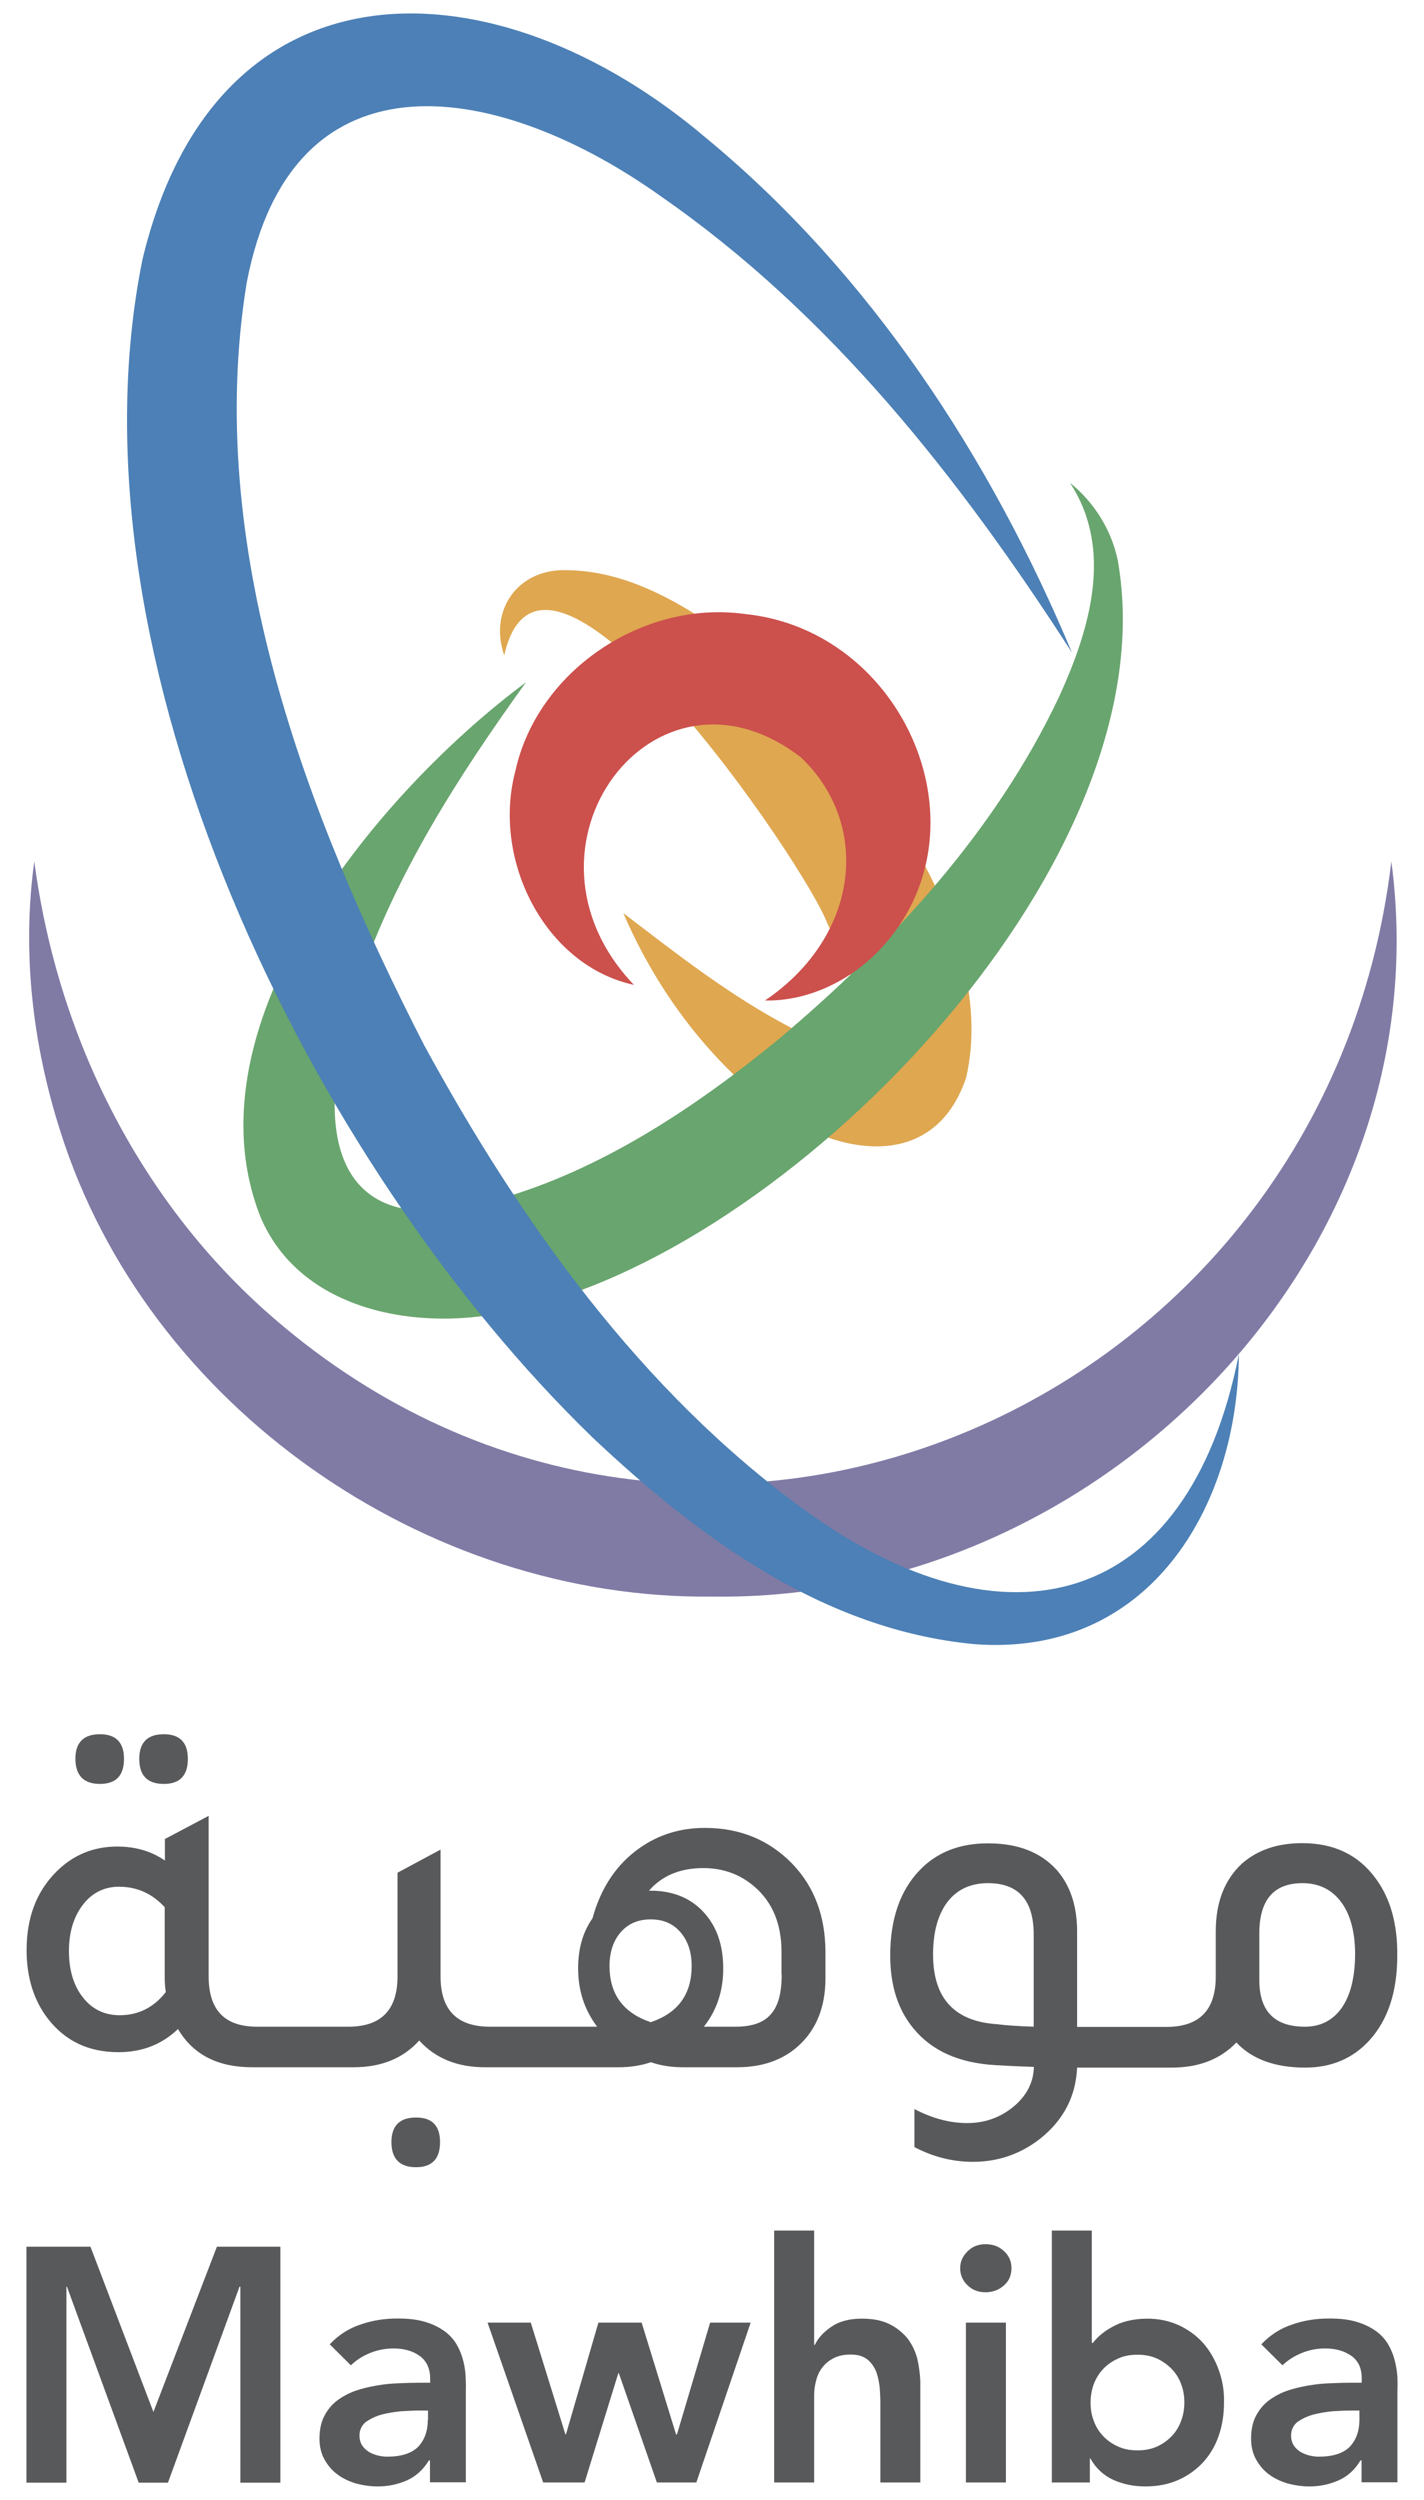 <svg width="53" height="93" viewBox="0 0 53 93" fill="none" xmlns="http://www.w3.org/2000/svg">
<path d="M3.72 66.365C4.321 66.365 4.615 66.051 4.615 65.431C4.615 64.823 4.314 64.516 3.72 64.516C3.113 64.516 2.806 64.823 2.806 65.431C2.812 66.051 3.113 66.365 3.72 66.365Z" fill="#58595B"/>
<path d="M6.097 66.365C6.698 66.365 6.992 66.051 6.992 65.431C6.992 64.823 6.691 64.516 6.097 64.516C5.49 64.516 5.183 64.823 5.183 65.431C5.183 66.051 5.483 66.365 6.097 66.365Z" fill="#58595B"/>
<path d="M15.483 78.775C14.876 78.775 14.569 79.082 14.569 79.689C14.569 80.31 14.876 80.624 15.483 80.624C16.084 80.624 16.378 80.31 16.378 79.689C16.378 79.082 16.084 78.775 15.483 78.775Z" fill="#58595B"/>
<path d="M29.501 69.349C28.64 68.455 27.546 68.001 26.237 68.001C25.343 68.001 24.535 68.241 23.827 68.735C22.953 69.342 22.365 70.224 22.052 71.365C21.691 71.879 21.517 72.493 21.517 73.234C21.517 74.042 21.751 74.77 22.225 75.397H18.233C17.011 75.397 16.397 74.776 16.397 73.528V68.808L14.795 69.669V73.528C14.795 74.77 14.188 75.397 12.966 75.397H9.568C8.36 75.397 7.766 74.776 7.766 73.528V67.553L6.137 68.415V69.216C5.636 68.868 5.049 68.695 4.361 68.695C3.467 68.695 2.706 69.015 2.085 69.643C1.351 70.384 0.99 71.345 0.99 72.553C0.99 73.561 1.257 74.422 1.791 75.11C2.439 75.938 3.307 76.345 4.408 76.345C5.289 76.345 6.024 76.058 6.624 75.484C7.185 76.432 8.1 76.906 9.388 76.906H13.16C14.194 76.906 15.009 76.572 15.603 75.911C16.204 76.572 17.018 76.906 18.053 76.906H23.033C23.447 76.906 23.841 76.846 24.228 76.719C24.595 76.846 24.995 76.906 25.416 76.906H27.432C28.367 76.906 29.128 76.639 29.708 76.118C30.376 75.517 30.723 74.676 30.723 73.595V72.607C30.716 71.278 30.309 70.197 29.501 69.349ZM4.455 74.97C3.894 74.97 3.433 74.75 3.093 74.316C2.746 73.882 2.566 73.308 2.566 72.58C2.566 71.872 2.746 71.298 3.093 70.851C3.433 70.41 3.887 70.19 4.428 70.19C5.102 70.19 5.663 70.444 6.13 70.951V73.588C6.13 73.701 6.137 73.882 6.17 74.109C5.723 74.683 5.149 74.97 4.455 74.97ZM24.221 75.23C23.193 74.883 22.686 74.182 22.686 73.141C22.686 72.62 22.826 72.2 23.106 71.879C23.387 71.559 23.754 71.405 24.221 71.405C24.682 71.405 25.049 71.559 25.323 71.879C25.603 72.2 25.743 72.62 25.743 73.141C25.743 74.182 25.242 74.883 24.221 75.23ZM29.094 73.461C29.094 74.149 28.961 74.636 28.687 74.936C28.42 75.25 27.979 75.397 27.372 75.397H26.197C26.678 74.79 26.918 74.069 26.918 73.234C26.918 72.36 26.678 71.665 26.184 71.131C25.696 70.604 25.035 70.337 24.214 70.337H24.154C24.642 69.776 25.316 69.496 26.177 69.496C26.918 69.496 27.559 69.73 28.1 70.204C28.754 70.778 29.087 71.579 29.087 72.613V73.461H29.094Z" fill="#58595B"/>
<path d="M51.197 69.876C50.556 69.002 49.648 68.568 48.467 68.568C47.545 68.568 46.804 68.822 46.224 69.329C45.576 69.93 45.249 70.771 45.249 71.853V73.535C45.249 74.776 44.642 75.404 43.42 75.404H40.089V71.859C40.089 70.918 39.842 70.15 39.328 69.563C38.727 68.902 37.879 68.575 36.771 68.575C35.716 68.575 34.862 68.909 34.221 69.583C33.5 70.337 33.133 71.398 33.133 72.747C33.133 73.862 33.42 74.763 33.994 75.457C34.682 76.298 35.69 76.746 37.038 76.826C37.352 76.846 37.833 76.872 38.48 76.892C38.467 77.467 38.213 77.961 37.726 78.368C37.225 78.782 36.651 78.982 35.997 78.982C35.343 78.982 34.688 78.802 34.034 78.461V79.876C34.722 80.237 35.443 80.424 36.21 80.424C37.145 80.424 37.979 80.137 38.714 79.563C39.588 78.868 40.042 77.981 40.089 76.919H43.607C44.622 76.919 45.423 76.605 46.017 75.985C46.597 76.605 47.459 76.919 48.574 76.919C49.555 76.919 50.349 76.579 50.963 75.911C51.658 75.15 52.005 74.095 52.005 72.754C52.018 71.572 51.744 70.604 51.197 69.876ZM38.48 75.397C37.866 75.377 37.412 75.344 37.118 75.304C35.523 75.204 34.728 74.336 34.728 72.714C34.728 71.879 34.909 71.225 35.262 70.758C35.623 70.29 36.124 70.057 36.771 70.057C37.906 70.057 38.473 70.698 38.473 71.966V75.397H38.48ZM49.942 74.69C49.608 75.164 49.148 75.397 48.567 75.397C47.439 75.397 46.871 74.823 46.871 73.662V71.926C46.871 70.684 47.405 70.057 48.473 70.057C49.088 70.057 49.562 70.29 49.915 70.758C50.262 71.225 50.436 71.879 50.436 72.714C50.429 73.555 50.269 74.216 49.942 74.69Z" fill="#58595B"/>
<path d="M8.073 83.581L5.71 89.73L3.367 83.581H0.984V92.36H2.472V85.07H2.492L5.162 92.36H6.251L8.914 85.07H8.947V92.36H10.436V83.581H8.073Z" fill="#58595B"/>
<path d="M17.332 88.441C17.325 88.254 17.299 88.067 17.252 87.867C17.205 87.674 17.138 87.473 17.025 87.273C16.925 87.079 16.778 86.906 16.591 86.759C16.397 86.612 16.164 86.485 15.87 86.392C15.583 86.298 15.222 86.252 14.802 86.252C14.335 86.252 13.874 86.318 13.433 86.472C12.993 86.612 12.605 86.859 12.272 87.213L13.059 87.994C13.253 87.807 13.487 87.653 13.76 87.54C14.041 87.427 14.328 87.367 14.648 87.367C15.042 87.367 15.369 87.46 15.623 87.647C15.877 87.834 16.01 88.114 16.01 88.488V88.641H15.636C15.389 88.641 15.122 88.648 14.842 88.662C14.562 88.668 14.281 88.701 14.007 88.748C13.727 88.795 13.46 88.862 13.206 88.949C12.953 89.042 12.726 89.169 12.532 89.316C12.338 89.469 12.185 89.656 12.065 89.89C11.951 90.117 11.891 90.391 11.891 90.718C11.891 91.011 11.951 91.272 12.078 91.499C12.205 91.726 12.365 91.912 12.566 92.059C12.766 92.206 12.993 92.313 13.26 92.393C13.513 92.46 13.787 92.5 14.061 92.5C14.455 92.5 14.815 92.42 15.149 92.273C15.476 92.126 15.75 91.879 15.963 91.532H16.003V92.346H17.338V88.922C17.345 88.795 17.338 88.628 17.332 88.441ZM15.923 90.023C15.923 90.444 15.796 90.778 15.563 91.025C15.322 91.265 14.942 91.392 14.421 91.392C14.294 91.392 14.174 91.378 14.047 91.345C13.921 91.312 13.814 91.265 13.714 91.205C13.614 91.138 13.533 91.058 13.473 90.965C13.413 90.865 13.38 90.744 13.38 90.604C13.38 90.404 13.46 90.23 13.614 90.103C13.774 89.99 13.961 89.897 14.188 89.83C14.421 89.77 14.662 89.73 14.922 89.703C15.176 89.689 15.403 89.676 15.616 89.676H15.93V90.023H15.923Z" fill="#58595B"/>
<path d="M26.431 86.405L25.196 90.564H25.162L23.881 86.405H22.272L21.064 90.564H21.044L19.755 86.405H18.146L20.216 92.353H21.758L23.013 88.288H23.033L24.448 92.353H25.917L27.939 86.405H26.431Z" fill="#58595B"/>
<path d="M34.134 87.72C34.054 87.44 33.934 87.193 33.76 86.972C33.58 86.766 33.367 86.585 33.086 86.452C32.806 86.318 32.472 86.258 32.078 86.258C31.611 86.258 31.23 86.358 30.943 86.559C30.65 86.759 30.443 86.986 30.329 87.233H30.302V82.981H28.814V92.353H30.302V89.102C30.302 88.909 30.329 88.715 30.383 88.535C30.429 88.354 30.509 88.194 30.623 88.054C30.73 87.914 30.87 87.807 31.044 87.72C31.217 87.633 31.424 87.593 31.664 87.593C31.918 87.593 32.125 87.653 32.279 87.774C32.425 87.887 32.532 88.047 32.606 88.214C32.672 88.394 32.712 88.588 32.739 88.788C32.752 88.989 32.766 89.169 32.766 89.342V92.353H34.254V88.595C34.241 88.294 34.201 88.001 34.134 87.72Z" fill="#58595B"/>
<path d="M37.365 83.742C37.178 83.568 36.952 83.488 36.678 83.488C36.404 83.488 36.177 83.581 36.004 83.762C35.823 83.942 35.737 84.142 35.737 84.382C35.737 84.623 35.823 84.836 36.004 85.01C36.184 85.19 36.411 85.277 36.678 85.277C36.945 85.277 37.178 85.19 37.365 85.023C37.552 84.863 37.646 84.643 37.646 84.382C37.646 84.122 37.552 83.915 37.365 83.742ZM35.95 86.405V92.353H37.439V86.405H35.95Z" fill="#58595B"/>
<path d="M45.356 88.154C45.216 87.774 45.022 87.44 44.775 87.159C44.521 86.879 44.214 86.659 43.867 86.499C43.507 86.338 43.12 86.258 42.699 86.258C42.425 86.258 42.178 86.292 41.958 86.345C41.738 86.398 41.544 86.479 41.384 86.572C41.224 86.659 41.084 86.759 40.963 86.859C40.85 86.959 40.756 87.059 40.676 87.159H40.636V82.981H39.148V92.353H40.563V91.459H40.583C40.79 91.832 41.09 92.099 41.444 92.26C41.811 92.42 42.205 92.5 42.626 92.5C43.08 92.5 43.487 92.42 43.854 92.26C44.214 92.099 44.521 91.879 44.782 91.599C45.035 91.318 45.236 90.985 45.362 90.604C45.496 90.224 45.556 89.816 45.556 89.376C45.569 88.942 45.496 88.535 45.356 88.154ZM43.967 90.043C43.887 90.264 43.774 90.457 43.62 90.617C43.473 90.778 43.286 90.911 43.073 91.011C42.852 91.111 42.612 91.158 42.339 91.158C42.058 91.158 41.818 91.111 41.604 91.011C41.384 90.911 41.197 90.778 41.05 90.617C40.897 90.457 40.776 90.257 40.703 90.043C40.623 89.836 40.59 89.609 40.59 89.376C40.59 89.149 40.63 88.922 40.703 88.708C40.783 88.501 40.897 88.301 41.05 88.141C41.197 87.981 41.384 87.847 41.604 87.747C41.811 87.647 42.058 87.6 42.339 87.6C42.612 87.6 42.852 87.647 43.073 87.747C43.28 87.847 43.467 87.981 43.62 88.141C43.774 88.301 43.894 88.501 43.967 88.708C44.047 88.928 44.081 89.149 44.081 89.376C44.081 89.609 44.041 89.836 43.967 90.043Z" fill="#58595B"/>
<path d="M52.011 88.441C51.998 88.254 51.971 88.067 51.925 87.867C51.878 87.674 51.811 87.473 51.698 87.273C51.597 87.079 51.451 86.906 51.264 86.759C51.07 86.612 50.837 86.485 50.543 86.392C50.256 86.298 49.902 86.252 49.475 86.252C49.007 86.252 48.547 86.318 48.106 86.472C47.672 86.612 47.278 86.859 46.945 87.213L47.732 87.994C47.926 87.807 48.166 87.653 48.44 87.54C48.714 87.427 49.001 87.367 49.321 87.367C49.715 87.367 50.042 87.46 50.302 87.647C50.563 87.834 50.683 88.114 50.683 88.488V88.641H50.309C50.062 88.641 49.795 88.648 49.515 88.662C49.234 88.668 48.954 88.701 48.68 88.748C48.4 88.795 48.133 88.862 47.879 88.949C47.626 89.042 47.398 89.169 47.205 89.316C47.011 89.469 46.858 89.656 46.738 89.89C46.624 90.117 46.564 90.391 46.564 90.718C46.564 91.011 46.624 91.272 46.751 91.499C46.878 91.726 47.038 91.912 47.238 92.059C47.439 92.206 47.672 92.313 47.933 92.393C48.2 92.46 48.46 92.5 48.734 92.5C49.127 92.5 49.495 92.42 49.822 92.273C50.156 92.126 50.429 91.879 50.636 91.532H50.676V92.346H52.011V88.922C52.018 88.795 52.018 88.628 52.011 88.441ZM50.596 90.023C50.596 90.444 50.469 90.778 50.236 91.025C49.995 91.265 49.615 91.392 49.094 91.392C48.967 91.392 48.847 91.378 48.72 91.345C48.593 91.312 48.487 91.265 48.386 91.205C48.286 91.138 48.206 91.058 48.146 90.965C48.086 90.865 48.053 90.744 48.053 90.604C48.053 90.404 48.133 90.23 48.286 90.103C48.447 89.99 48.633 89.897 48.867 89.83C49.094 89.77 49.334 89.73 49.588 89.703C49.842 89.689 50.069 89.676 50.282 89.676H50.596V90.023Z" fill="#58595B"/>
<path d="M18.767 24.383C18.18 22.694 19.288 21.132 21.124 21.212C23.573 21.245 25.783 22.687 27.599 24.049C31.751 27.333 37.285 34.369 35.957 40.097C34.602 44.095 30.182 42.727 27.886 40.511C25.843 38.715 24.261 36.439 23.2 33.969C25.269 35.551 27.212 37.073 29.455 38.241C30.396 38.715 31.344 39.156 32.285 39.136C32.439 39.089 32.505 39.055 32.379 39.069C32.272 39.069 32.245 39.202 32.258 39.035C32.298 37.507 31.491 35.804 30.796 34.362C30.015 32.213 20.229 17.847 18.767 24.383Z" fill="#DFA750"/>
<path d="M51.785 32.046C53.727 46.605 40.99 59.603 26.531 59.396C15.837 59.529 5.483 52.313 2.252 42.106C1.197 38.822 0.817 35.357 1.277 32.046C2.152 38.655 5.223 44.59 9.842 48.735C25.463 62.707 49.328 52.654 51.785 32.046Z" fill="#7F7BA5"/>
<path d="M19.575 25.384C17.038 28.909 14.742 32.494 13.353 36.546C11.638 41.465 11.891 46.586 18.52 44.623C22.365 43.535 25.87 41.205 28.961 38.675C33.173 35.13 37.072 30.912 39.435 25.885C40.556 23.415 41.457 20.438 39.822 17.961C40.71 18.669 41.357 19.697 41.597 20.818C43.587 31.873 29.808 46.199 19.541 48.635C16.144 49.616 11.277 49.029 9.688 45.257C6.851 38.001 14.234 29.343 19.575 25.384Z" fill="#69A56E"/>
<path d="M46.11 50.377C46.07 56.125 42.726 61.659 36.264 61.165C30.65 60.638 26.003 57.193 22.072 53.495C11.537 43.301 2.299 24.523 5.303 9.65C8.066 -1.872 18.473 -1.472 26.244 5.104C32.392 10.164 36.871 17.053 39.895 24.276C35.723 17.794 30.91 11.679 24.602 7.307C18.694 3.088 10.897 1.559 9.181 10.524C7.592 20.284 11.364 30.264 15.79 38.889C19.368 45.451 23.861 51.759 29.942 56.172C37.399 61.592 44.228 59.903 46.11 50.377Z" fill="#4C80B6"/>
<path d="M23.594 36.639C20.289 35.925 18.3 32.006 19.181 28.688C19.989 24.97 23.914 22.32 27.706 22.84C33.667 23.428 36.925 30.898 32.752 35.324C31.584 36.552 29.989 37.253 28.473 37.22C31.971 34.85 32.452 30.698 29.815 28.181C24.368 23.969 18.707 31.519 23.594 36.639Z" fill="#CC504C"/>
</svg>
